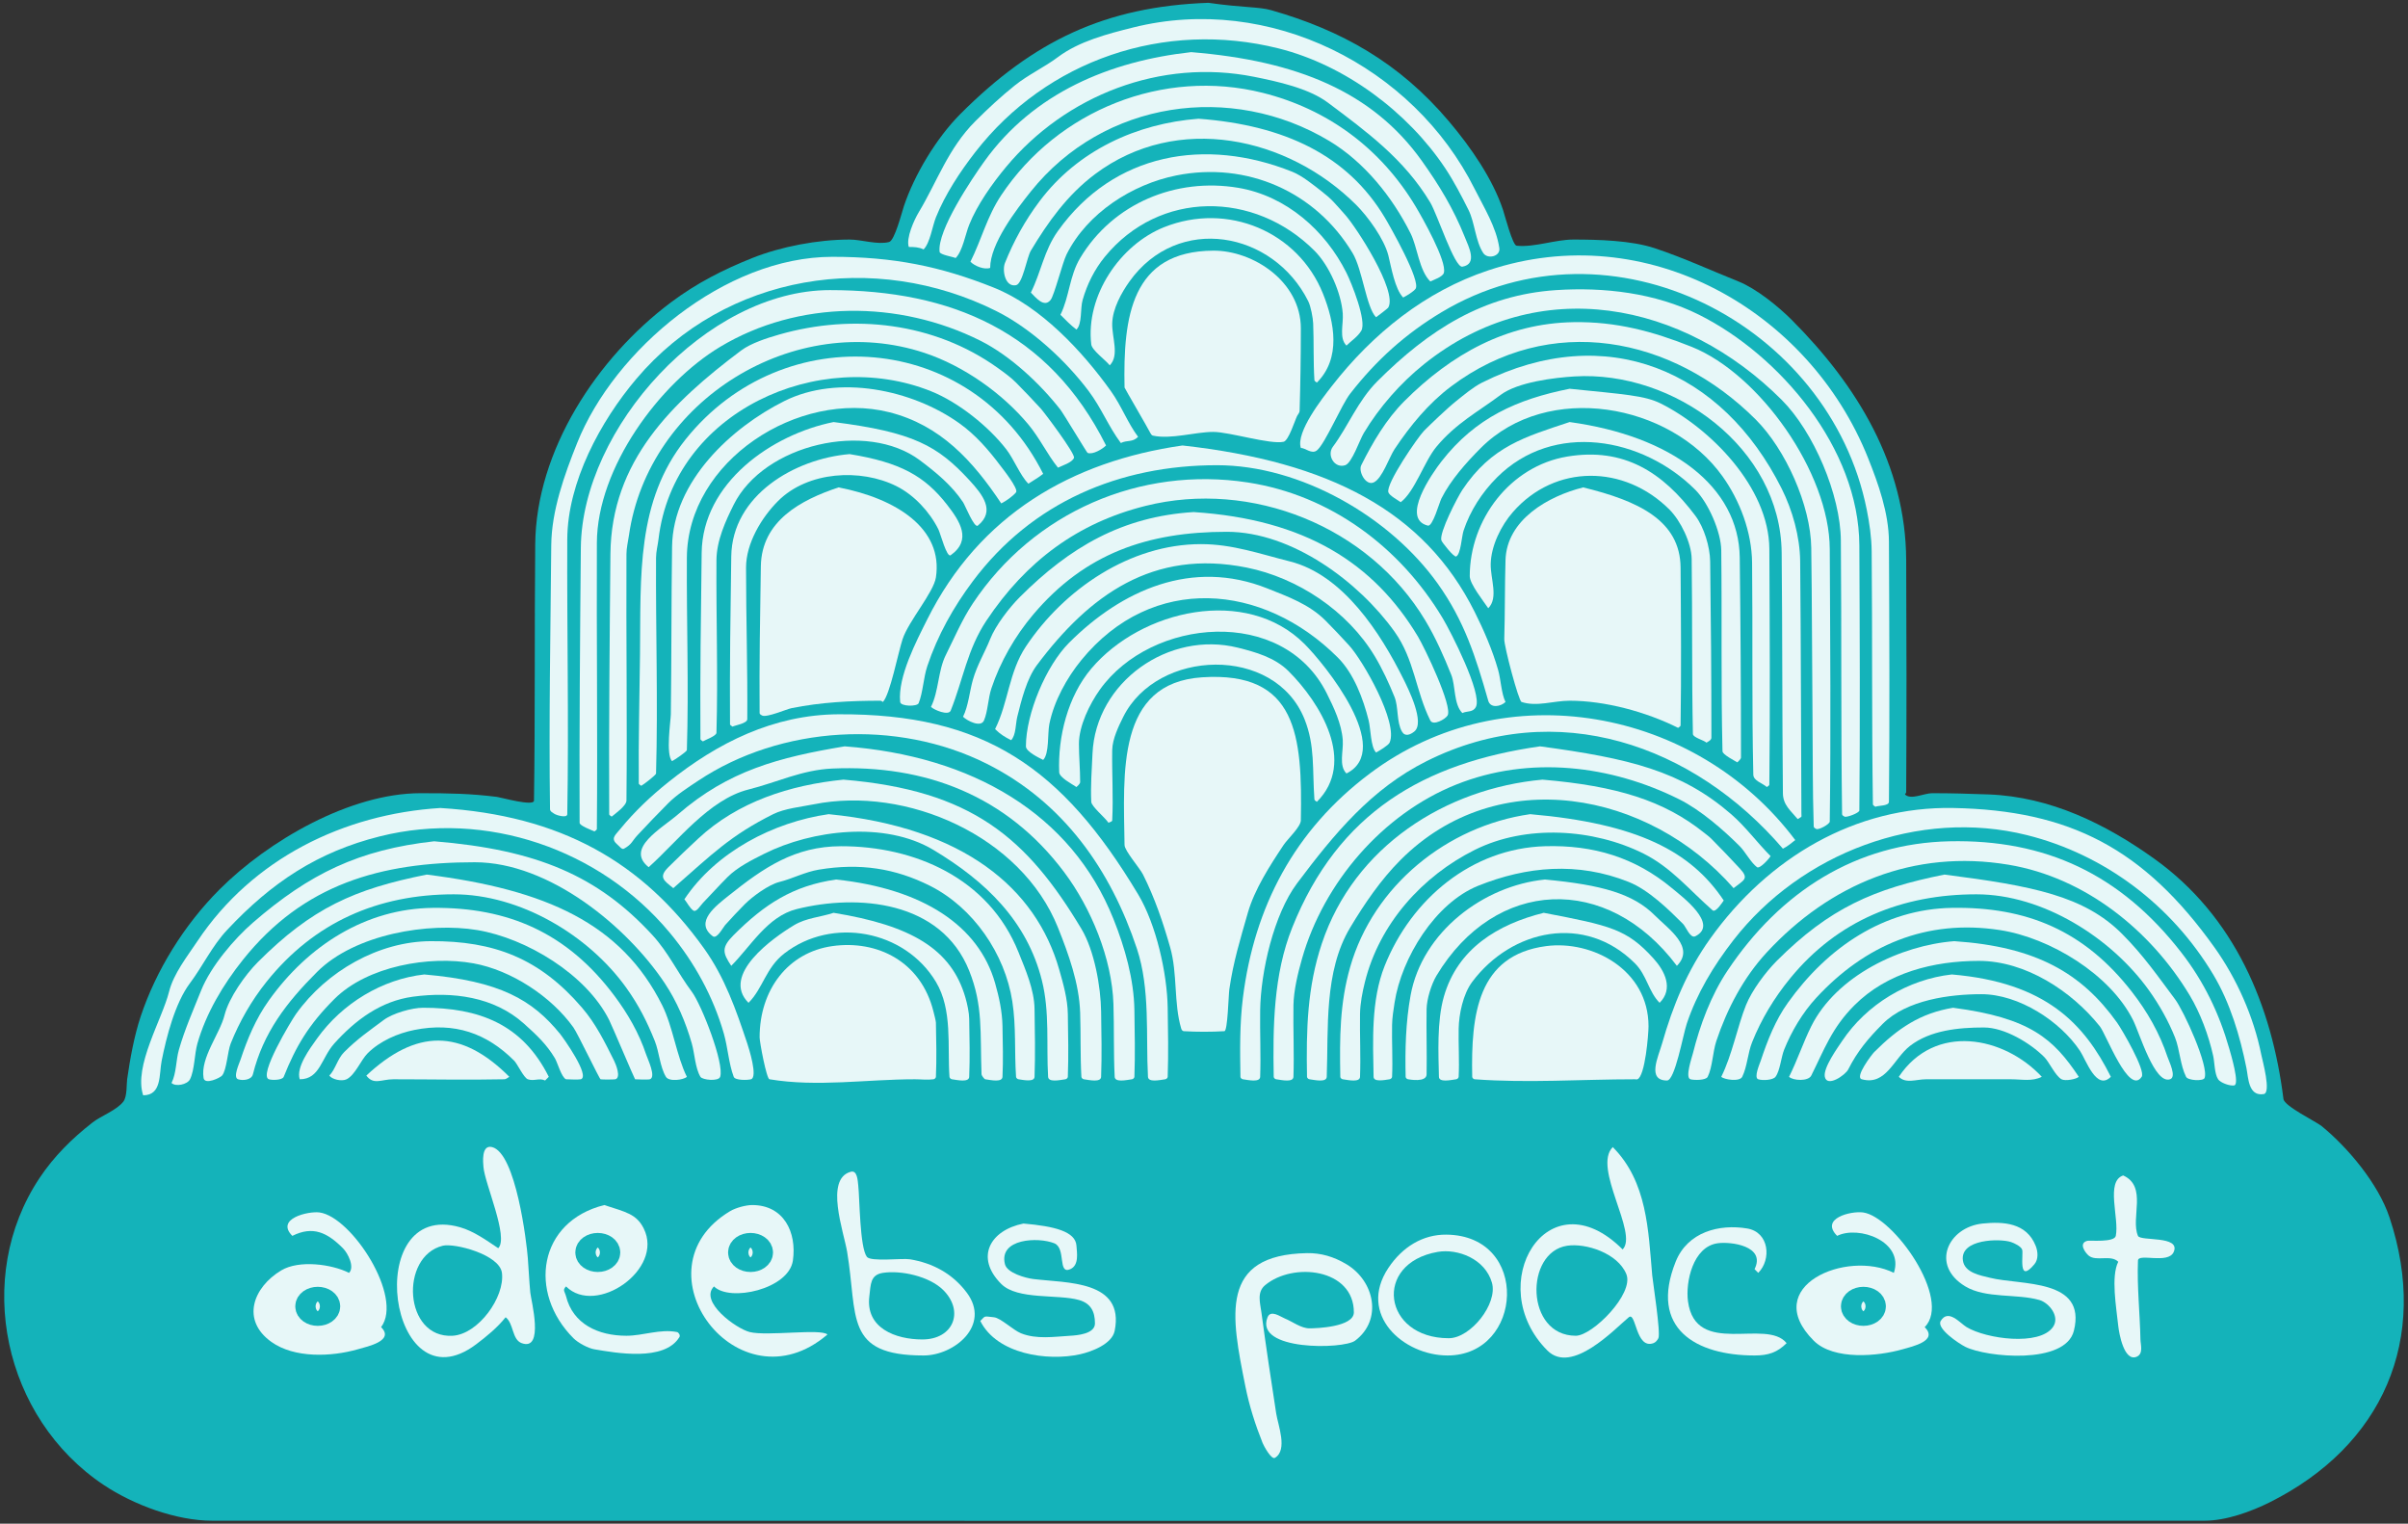 <?xml version="1.0" encoding="UTF-8" standalone="no"?>
<!DOCTYPE svg PUBLIC "-//W3C//DTD SVG 1.1//EN" "http://www.w3.org/Graphics/SVG/1.1/DTD/svg11.dtd">
<!-- Created with Vectornator (http://vectornator.io/) -->
<svg height="100%" stroke-miterlimit="10" style="fill-rule:nonzero;clip-rule:evenodd;stroke-linecap:round;stroke-linejoin:round;" version="1.1" viewBox="0 0 976.569 617.85" width="100%" xml:space="preserve" xmlns="http://www.w3.org/2000/svg" xmlns:vectornator="http://vectornator.io" xmlns:xlink="http://www.w3.org/1999/xlink">
<rect x="0" y="0" width="976.569" height="617.85" fill="#333333" stroke="none"/>
<defs/>
<g id="Layer-1" vectornator:layerName="Layer 1">
<g opacity="1" vectornator:layerName="Group 2">
<g opacity="1" vectornator:layerName="Group 1">
<path d="M490.061 1.138C448.168 2.634 419.1 16.599 389.561 46.138C379.748 55.951 370.782 70.977 366.561 83.638C365.759 86.043 362.839 97.568 360.561 98.138C355.729 99.346 349.471 97.138 344.561 97.138C331.755 97.138 316.703 99.981 305.061 104.638C293.256 109.36 282.562 114.762 272.061 122.638C242.104 145.106 217.419 182.657 217.061 220.638C216.734 255.303 217.056 289.974 216.561 324.638C216.526 327.128 203.16 323.338 201.561 323.138C190.834 321.797 182.466 321.638 170.561 321.638C142.001 321.638 108.783 340.916 89.061 360.638C74.591 375.108 63.243 393.593 57.061 412.138C54.431 420.029 52.748 429.33 51.561 437.638C51.288 439.547 51.61 444.573 50.061 446.638C47.409 450.174 41.059 452.417 37.561 455.138C29.229 461.618 21.905 468.872 16.061 477.638C-10.927 518.121 1.483 575.086 42.061 602.138C54.092 610.159 71.358 616.638 86.061 616.638C355.394 616.638 624.728 616.804 894.061 616.638C902.847 616.632 912.951 612.943 920.561 609.138C966.084 586.377 985.559 543.13 969.061 493.638C964.508 479.979 952.207 465.349 941.561 456.638C939.298 454.786 926.429 448.582 926.061 445.638C921.332 407.806 906.374 371.576 873.561 348.138C853.956 334.134 831.627 323.102 806.561 322.138C798.898 321.843 791.23 321.638 783.561 321.638C780.305 321.638 774.926 324.503 772.561 322.138C772.728 321.805 773.059 321.511 773.061 321.138C773.226 289.805 773.215 258.471 773.061 227.138C772.871 188.483 753.137 156.214 726.561 129.638C721.196 124.272 712.255 117.015 705.061 114.138C693.812 109.638 683 104.617 671.061 100.638C661.556 97.469 647.924 97.138 638.061 97.138C630.68 97.138 622.358 100.368 615.061 99.638C613.431 99.475 610.242 87.182 609.561 85.138C605.347 72.496 596.508 59.711 587.561 49.138C567.484 25.411 543.994 12.262 515.561 4.138C510.479 2.686 504.3 3.186 490.061 1.138Z" fill="#14b3ba" fill-rule="nonzero" opacity="1" stroke="none"/>
<path d="M487.561 274.638C452.688 276.897 455.654 313.355 456.061 342.638C456.094 345.023 462.234 351.984 463.561 354.638C468.339 364.193 471.614 373.823 474.561 384.138C477.613 394.821 475.954 406.78 479.061 417.138C479.197 417.589 479.59 418.111 480.061 418.138C485.552 418.452 491.07 418.452 496.561 418.138C497.902 418.061 498.213 403.578 498.561 401.138C500.147 390.037 503.046 380.691 506.061 370.138C508.763 360.68 515.014 350.959 520.561 342.638C522.21 340.165 527.511 335.324 527.561 332.638C528.199 298.196 526.053 272.145 487.561 274.638Z" fill="#e7f7f8" fill-rule="nonzero" opacity="1" stroke="none"/>
<path d="M642.061 197.638C627.97 201.161 611.038 210.682 610.561 227.138C610.252 237.801 610.375 248.475 610.061 259.138C609.974 262.086 615.872 284.241 617.061 284.638C623.23 286.694 630.059 284.138 636.561 284.138C650.986 284.138 667.623 288.669 680.561 295.138C680.894 294.805 681.554 294.609 681.561 294.138C681.889 272.807 681.723 251.471 681.561 230.138C681.416 211.03 664.382 203.078 642.061 197.638Z" fill="#e7f7f8" fill-rule="nonzero" opacity="1" stroke="none"/>
<path d="M340.061 197.638C324.818 202.719 308.85 211.173 308.561 229.638C308.251 249.469 307.897 269.305 308.061 289.138C308.065 289.609 308.64 289.927 309.061 290.138C310.942 291.078 318.977 287.555 321.061 287.138C332.957 284.759 344.855 284.138 357.061 284.138C357.434 284.138 357.728 284.471 358.061 284.638C360.932 281.767 364.241 264.599 366.061 259.138C368.507 251.802 378.62 240.255 379.561 234.138C382.599 214.394 363.585 202.144 340.061 197.638Z" fill="#e7f7f8" fill-rule="nonzero" opacity="1" stroke="none"/>
<path d="M492.061 101.638C458.774 101.819 455.464 128.492 456.061 157.138C456.066 157.363 465.478 173.472 466.561 175.638C466.772 176.06 467.101 176.536 467.561 176.638C474.848 178.257 484.678 175.138 492.061 175.138C498.568 175.138 515.186 180.332 520.561 179.138C522.611 178.682 525.121 170.519 526.061 168.638C526.394 167.971 527.04 167.383 527.061 166.638C527.385 155.475 527.561 144.306 527.561 133.138C527.561 114.175 508.22 101.55 492.061 101.638Z" fill="#e7f7f8" fill-rule="nonzero" opacity="1" stroke="none"/>
<path d="M627.061 383.638C599.211 387.296 596.536 411.433 597.061 436.638C597.071 437.109 597.591 437.603 598.061 437.638C619.669 439.238 641.394 437.638 663.061 437.638C663.394 437.638 663.752 437.762 664.061 437.638C667.199 436.383 668.561 419.321 668.561 416.138C668.561 393.235 645.786 381.178 627.061 383.638Z" fill="#e7f7f8" fill-rule="nonzero" opacity="1" stroke="none"/>
<path d="M337.561 383.638C319.501 386.185 308.061 401.427 308.061 420.638C308.061 422.534 310.85 437.436 312.061 437.638C331.46 440.871 351.394 437.638 371.061 437.638C373.561 437.638 376.083 437.968 378.561 437.638C379.028 437.576 379.541 437.109 379.561 436.638C379.88 429.311 379.711 421.97 379.561 414.638C379.547 413.947 378.765 410.955 378.561 410.138C373.486 389.839 355.774 381.069 337.561 383.638Z" fill="#e7f7f8" fill-rule="nonzero" opacity="1" stroke="none"/>
<path d="M454.561 179.638C457.171 178.333 459.215 179.484 461.561 177.138C457.349 171.521 454.801 164.574 450.561 158.638C439 142.453 422.092 124.25 403.061 116.638C381.289 107.929 362.236 104.138 337.561 104.138C294.085 104.138 249.233 141.708 234.061 179.638C228.888 192.57 223.688 207.019 223.561 221.138C223.24 256.803 222.57 292.474 223.061 328.138C223.074 329.081 224.277 329.615 225.061 330.138C225.607 330.502 230.03 331.891 230.061 330.138C230.722 292.977 229.9 255.804 230.061 218.638C230.162 195.493 243.552 170.785 258.061 153.638C294.255 110.864 354.736 101.475 404.061 126.138C418.203 133.209 432.293 146.281 441.561 158.638C446.659 165.435 449.575 172.99 454.561 179.638Z" fill="#e7f7f8" fill-rule="nonzero" opacity="1" stroke="none"/>
<path d="M527.561 181.638C529.404 181.638 531.984 184.299 534.061 182.638C537.411 179.958 543.955 164.274 547.561 159.638C558.122 146.059 569.999 135.375 584.561 126.638C653.531 85.256 742.058 131.622 757.061 206.638C758.184 212.253 759.009 217.888 759.061 223.638C759.37 257.804 759.066 291.974 759.561 326.138C759.568 326.609 760.228 326.805 760.561 327.138C761.635 326.601 766.045 326.882 766.061 325.138C766.391 289.973 766.222 254.804 766.061 219.638C766.008 208.02 761.713 196.018 757.561 185.638C733.677 125.927 667.838 88.212 603.561 109.638C578.152 118.108 556.835 135.071 540.061 156.638C536.359 161.398 525.44 175.273 527.561 181.638Z" fill="#e7f7f8" fill-rule="nonzero" opacity="1" stroke="none"/>
<path d="M631.061 117.638C601.713 119.579 579.522 133.677 558.561 154.638C550.65 162.549 546.693 172.962 540.561 181.138C537.965 184.599 541.233 190.081 545.561 188.638C548.294 187.727 551.427 178.362 553.061 175.638C559.4 165.074 567.998 155.288 577.561 147.638C624.148 110.368 682.816 122.393 722.561 162.138C735.588 175.165 746.402 200.706 746.561 219.138C746.881 256.137 746.566 293.141 747.061 330.138C747.067 330.609 747.639 330.927 748.061 331.138C748.923 331.569 754.052 329.64 754.061 328.638C754.391 292.806 754.22 256.971 754.061 221.138C753.887 181.693 721.689 143.952 689.061 127.638C671.313 118.764 650.457 116.355 631.061 117.638Z" fill="#e7f7f8" fill-rule="nonzero" opacity="1" stroke="none"/>
<path d="M241.061 337.138C241.394 336.805 242.057 336.609 242.061 336.138C242.392 297.473 241.897 258.804 242.061 220.138C242.191 189.583 267.545 155.348 292.061 140.638C323.794 121.598 364.493 121.604 397.561 138.138C409.781 144.248 421.947 155.706 430.061 166.138C431.296 167.726 440.778 183.525 441.061 183.638C443.184 184.487 447.132 182.067 448.561 180.638C425.424 134.363 385.667 117.638 336.561 117.638C286.562 117.638 235.983 173.625 235.561 222.138C235.238 259.304 234.896 296.471 235.061 333.638C235.067 334.871 240.098 336.656 241.061 337.138Z" fill="#e7f7f8" fill-rule="nonzero" opacity="1" stroke="none"/>
<path d="M638.061 130.638C611.03 131.112 588.639 143.56 569.561 162.638C562.169 170.03 556.698 179.363 552.061 188.638C550.807 191.147 553.842 197.018 557.061 195.638C560.542 194.146 563.42 185.349 565.561 182.138C571.941 172.568 579.288 163.593 588.561 156.638C628.593 126.614 678.196 136.273 712.061 170.138C724.174 182.251 734.324 204.948 734.561 222.138C734.874 244.803 734.861 267.471 735.061 290.138C735.194 305.138 735.072 320.145 735.561 335.138C735.576 335.609 736.139 335.927 736.561 336.138C737.601 336.658 742.047 334.175 742.061 333.138C742.554 296.308 742.221 259.471 742.061 222.638C741.927 191.617 713.504 151.615 686.061 140.638C670.32 134.342 655.361 130.334 638.061 130.638Z" fill="#e7f7f8" fill-rule="nonzero" opacity="1" stroke="none"/>
<path d="M248.061 331.138C249.313 330.095 254.04 326.776 254.061 324.638C254.39 291.306 253.898 257.971 254.061 224.638C254.074 222.116 254.704 219.635 255.061 217.138C262.881 162.396 322.2 125.517 375.061 143.138C390.825 148.393 406.499 159.463 417.061 172.138C421.641 177.634 424.635 184.106 429.061 189.638C430.696 188.82 434.933 187.523 435.561 185.638C436.128 183.938 423.326 167 422.061 165.638C418.772 162.096 415.479 158.556 412.061 155.138C409.869 152.945 407.091 150.945 404.561 149.138C378.911 130.816 346.096 127.057 316.061 135.638C311.143 137.043 304.557 139.141 300.561 142.138C272.483 163.196 247.908 186.987 247.561 224.638C247.237 259.803 246.896 294.971 247.061 330.138C247.063 330.609 247.728 330.805 248.061 331.138Z" fill="#e7f7f8" fill-rule="nonzero" opacity="1" stroke="none"/>
<path d="M792.061 327.638C752.495 326.903 717.068 347.728 693.561 380.638C684.215 393.722 678.455 407.758 674.061 423.138C672.508 428.572 667.814 438.138 676.061 438.138C679.288 438.138 682.526 419.743 684.061 415.138C688.137 402.909 694.844 391.702 703.061 381.138C730.347 346.056 778.081 327.643 822.061 338.638C853.553 346.511 880.699 367.034 897.561 395.138C904.393 406.525 908.461 420.137 911.061 433.138C911.827 436.969 911.811 444.679 918.061 443.638C921.187 443.117 917.542 430.043 917.061 427.638C913.995 412.308 907.133 396.839 898.061 384.138C869.467 344.106 839.415 328.517 792.061 327.638Z" fill="#e7f7f8" fill-rule="nonzero" opacity="1" stroke="none"/>
<path d="M178.561 327.638C139.382 330.087 102.386 348.151 80.061 381.638C75.889 387.895 70.398 394.79 68.561 402.138C65.751 413.38 54.133 432.353 58.061 444.138C65.687 444.138 64.478 435.556 65.561 430.138C67.495 420.47 70.974 406.754 77.061 398.638C82.275 391.686 85.986 383.633 92.061 377.138C110.134 357.819 128.882 345.433 154.061 339.138C197.193 328.355 243.396 344.34 271.561 378.138C281.635 390.227 289.299 404.22 293.561 419.138C295.168 424.762 295.525 431.207 297.561 436.638C298.129 438.152 303.231 438.018 304.561 437.638C307.426 436.819 303.726 425.133 303.061 423.138C298.529 409.542 293.99 396.439 285.561 384.638C260.572 349.653 227.602 330.64 178.561 327.638Z" fill="#e7f7f8" fill-rule="nonzero" opacity="1" stroke="none"/>
<path d="M202.061 506.138C197.17 502.877 192.172 499.241 186.561 497.638C146.325 486.142 157.481 571.823 193.061 545.138C197.334 541.933 201.725 538.309 205.061 534.138C208.368 536.618 207.587 543.193 211.561 544.638C220.877 548.026 215.352 527.188 215.061 524.138C214.618 519.48 214.42 514.803 214.061 510.138C213.578 503.857 209.262 467.563 199.561 465.138C195.045 464.009 195.962 471.749 196.061 473.138C196.542 479.865 206.438 501.761 202.061 506.138Z" fill="#e7f7f8" fill-rule="nonzero" opacity="1" stroke="none"/>
<path d="M654.061 465.138C645.697 473.502 664.55 500.149 658.061 506.638C627.637 476.214 600.963 521.039 627.561 547.638C637.434 557.511 654.811 538.929 660.561 534.138C663.542 531.654 663.306 547.276 670.561 544.638C671.447 544.316 672.139 543.481 672.561 542.638C673.58 540.6 670.265 519.482 670.061 517.138C668.471 498.854 668.028 479.164 654.061 465.138Z" fill="#e7f7f8" fill-rule="nonzero" opacity="1" stroke="none"/>
<path d="M479.561 180.638C434.584 187.063 397.242 208.776 376.061 251.138C371.696 259.868 364.04 274.427 365.061 284.638C365.249 286.514 371.987 286.572 372.561 285.138C374.343 280.683 374.481 274.877 376.061 270.138C380.219 257.666 386.689 246.134 394.561 235.638C418.585 203.606 453.993 188.638 493.561 188.638C527.487 188.638 563.71 209.547 583.061 236.638C593.886 251.793 598.485 266.372 603.561 284.138C604.475 287.337 608.684 286.515 610.561 284.638C608.856 281.227 608.692 275.595 607.561 271.638C605.216 263.431 601.653 255.321 598.061 248.138C577.587 207.19 539.057 187.28 479.561 180.638Z" fill="#e7f7f8" fill-rule="nonzero" opacity="1" stroke="none"/>
<path d="M723.061 344.138C724.944 343.196 726.405 341.963 728.061 340.638C688.001 287.225 610.274 272.603 555.561 313.638C524.999 336.56 508.686 367.64 504.061 404.638C502.737 415.227 502.886 425.967 503.061 436.638C503.069 437.109 503.594 437.571 504.061 437.638C506.394 437.971 510.977 438.993 511.061 436.638C511.382 427.644 510.923 418.637 511.061 409.638C511.301 394.046 516.538 370.836 526.061 358.138C541.122 338.057 556.195 319.821 578.561 308.638C631.376 282.23 687.095 302.178 723.061 344.138Z" fill="#e7f7f8" fill-rule="nonzero" opacity="1" stroke="none"/>
<path d="M340.061 289.638C313.834 289.774 291.109 301.1 271.061 317.138C263.93 322.843 257.347 329.066 251.561 336.138C249.367 338.819 247.452 340.047 250.561 342.638C251.308 343.26 252.212 344.61 253.061 344.138C256.342 342.315 256.316 341.038 258.561 338.638C262.668 334.248 266.81 329.889 271.061 325.638C274.483 322.216 279.029 319.326 283.061 316.638C316.705 294.208 363.741 291.478 400.061 309.638C431.591 325.403 450.538 353.067 461.061 384.638C466.53 401.045 464.669 419.988 465.561 436.638C465.687 438.992 470.228 437.971 472.561 437.638C473.028 437.571 473.545 437.109 473.561 436.638C473.883 427.31 473.709 417.97 473.561 408.638C473.341 394.746 468.929 374.917 461.561 362.638C430.697 311.197 399.102 289.331 340.061 289.638Z" fill="#e7f7f8" fill-rule="nonzero" opacity="1" stroke="none"/>
<path d="M568.061 203.638C573.794 199.338 577.595 187.098 582.561 181.138C590.538 171.565 599.521 166.918 608.561 160.138C615.54 154.904 630.388 153.133 638.561 152.638C678.853 150.196 722.146 181.608 722.561 224.138C722.878 256.637 722.738 289.139 723.061 321.638C723.108 326.391 726.153 328.648 729.061 332.138C730.965 330.869 730.571 331.732 730.561 329.638C730.397 295.638 730.376 261.637 730.061 227.638C729.968 217.593 726.944 206.904 722.561 198.138C698.481 149.978 651.291 130.023 601.061 155.138C597.537 156.9 593.643 160.172 590.561 162.638C586.68 165.743 579.858 172.341 577.561 174.638C575.195 177.004 561.914 196.196 563.061 199.638C563.52 201.015 567.021 202.858 568.061 203.638Z" fill="#e7f7f8" fill-rule="nonzero" opacity="1" stroke="none"/>
<path d="M176.061 341.138C145.598 344.523 125.508 354.251 102.561 374.138C94.997 380.694 85.471 391.863 81.561 401.638C78.441 409.439 74.906 417.431 72.561 425.638C71.308 430.024 71.6 435.059 69.561 439.138C71.169 440.746 75.965 439.829 77.061 437.638C78.93 433.901 78.848 427.384 80.061 423.138C83.551 410.924 90.477 399.244 98.561 389.138C123.091 358.476 154.378 349.638 192.561 349.638C222.832 349.638 254.319 375.774 269.561 398.638C274.49 406.032 278.084 414.469 280.561 423.138C281.717 427.183 281.928 433.083 284.061 436.638C284.837 437.932 291.401 438.617 292.061 436.638C293.846 431.284 284.471 407.351 280.561 402.138C274.909 394.602 271.123 386.27 264.561 379.138C242.559 355.223 217.828 344.526 176.061 341.138Z" fill="#e7f7f8" fill-rule="nonzero" opacity="1" stroke="none"/>
<path d="M790.561 341.138C753.086 341.965 722.17 361.224 700.561 393.638C693.875 403.667 689.43 415.662 686.561 427.138C686.16 428.744 683.292 436.989 685.561 437.638C687.018 438.054 691.823 438.113 692.561 436.638C694.488 432.784 694.611 426.488 696.061 422.138C700.392 409.144 707.06 396.399 716.561 386.138C742.097 358.56 776.08 344.224 814.561 350.638C845.675 355.824 872.275 377.328 888.061 403.638C892.286 410.68 895.687 419.706 897.561 428.138C898.15 430.786 898.085 435.423 899.561 437.638C900.524 439.083 904.332 440.426 906.061 440.138C908.434 439.742 904.654 427.214 904.061 425.138C899.982 410.862 893.789 398.002 884.561 386.138C859.963 354.512 829.526 340.278 790.561 341.138Z" fill="#e7f7f8" fill-rule="nonzero" opacity="1" stroke="none"/>
<path d="M368.561 100.138C370.633 100.138 372.69 100.202 374.561 101.138C377.204 98.495 378.086 91.825 379.561 88.138C383.247 78.923 389.326 69.655 395.561 61.638C424.53 24.392 472.116 8.027 518.561 19.638C545.458 26.362 570.904 45.403 586.061 68.138C589.675 73.558 592.882 79.779 595.561 85.138C598.123 90.261 598.367 97.847 601.561 102.638C603.28 105.216 608.542 104.006 608.061 100.638C606.835 92.055 601.715 83.945 598.061 76.638C573.133 26.783 514.756-2.661 459.561 11.138C449.217 13.724 437.62 16.719 429.061 23.138C423.521 27.293 417.06 30.239 411.561 34.638C405.959 39.12 400.622 44.077 395.561 49.138C384.51 60.189 380.15 73.49 372.561 86.138C370.75 89.157 367.37 96.565 368.561 100.138Z" fill="#e7f7f8" fill-rule="nonzero" opacity="1" stroke="none"/>
<path d="M377.561 286.638C378.789 287.866 384.673 290.359 385.561 288.138C390.603 275.534 392.278 263.313 400.061 251.638C416.13 227.534 437.112 212 464.561 205.138C507.493 194.405 555.135 213.428 578.061 251.638C582.258 258.632 585.604 266.244 588.561 273.638C590.351 278.113 589.479 285.556 593.061 289.138C594.935 288.201 597.394 288.972 598.561 286.638C601.242 281.277 588.311 256.054 585.061 250.638C567.802 221.873 539.659 200.807 506.061 195.638C462.39 188.919 419.194 207.689 394.561 244.638C390.138 251.273 386.991 258.778 383.561 265.638C380.391 271.979 380.737 280.286 377.561 286.638Z" fill="#e7f7f8" fill-rule="nonzero" opacity="1" stroke="none"/>
<path d="M624.561 302.638C577.584 309.349 542.779 329.342 524.061 376.138C516.43 395.216 516.205 416.366 516.561 436.638C516.569 437.109 517.094 437.571 517.561 437.638C519.894 437.971 524.483 438.994 524.561 436.638C524.883 426.977 524.405 417.303 524.561 407.638C524.658 401.62 526.39 394.486 528.061 388.638C536.826 357.962 560.656 330.1 590.561 318.138C620.421 306.194 653.482 310.348 681.061 324.138C689.691 328.453 698.886 336.462 705.561 343.138C707.768 345.345 710.061 349.763 712.561 351.638C713.667 352.467 717.568 348.123 718.061 347.138C712.524 341.601 708.014 335.297 702.061 330.138C681.836 312.61 660.816 307.514 624.561 302.638Z" fill="#e7f7f8" fill-rule="nonzero" opacity="1" stroke="none"/>
<path d="M342.561 302.638C315.987 307.067 295.474 312.447 275.061 330.138C268.207 336.078 253.478 343.971 263.061 351.638C274.594 341.386 287.481 324.158 303.561 320.138C315 317.278 325.256 312.173 337.561 311.638C375.315 309.996 408.302 322.626 431.561 353.638C442.519 368.248 450.966 388.699 451.561 407.138C451.878 416.968 451.578 426.815 452.061 436.638C452.177 438.992 456.728 437.971 459.061 437.638C459.528 437.571 460.044 437.109 460.061 436.638C460.382 427.644 460.197 418.637 460.061 409.638C459.871 397.076 456.199 384.231 451.561 372.638C434.504 329.995 394.237 306.498 342.561 302.638Z" fill="#e7f7f8" fill-rule="nonzero" opacity="1" stroke="none"/>
<path d="M260.061 318.638C260.813 318.262 266.042 314.32 266.061 313.638C266.876 284.483 265.898 255.304 266.061 226.138C266.075 223.616 266.766 221.143 267.061 218.638C273.159 166.808 332.225 140.503 377.561 158.638C388.769 163.121 400.913 172.947 408.061 182.138C411.252 186.24 413.667 192.743 417.061 196.138C419.16 194.738 421.05 193.747 423.061 192.138C394.195 134.405 317.659 128.641 278.061 178.138C257.988 203.23 259.906 233.612 259.561 265.138C259.37 282.638 258.898 300.138 259.061 317.638C259.066 318.109 259.728 318.305 260.061 318.638Z" fill="#e7f7f8" fill-rule="nonzero" opacity="1" stroke="none"/>
<path d="M483.061 21.138C450.212 24.788 419.114 37.564 399.061 65.638C394.34 72.247 379.979 93.477 381.061 102.138C381.209 103.32 386.544 104.129 387.561 104.638C390.393 101.806 391.498 95.046 393.061 91.138C396.289 83.069 402.366 74.472 408.061 67.638C432.282 38.573 470.791 23.584 508.561 31.138C518.022 33.03 530.744 35.775 538.561 41.638C554.315 53.453 569.479 64.501 580.061 82.138C582.905 86.879 589.916 108.662 593.061 108.138C599.335 107.092 595.615 100.023 594.061 96.138C589.486 84.701 583.719 75.158 576.561 65.138C556.604 37.197 525.966 24.629 483.061 21.138Z" fill="#e7f7f8" fill-rule="nonzero" opacity="1" stroke="none"/>
<path d="M484.061 207.638C455.118 209.447 433.848 221.851 413.561 242.138C409.37 246.329 403.812 253.511 401.561 259.138C399.4 264.541 396.275 269.638 394.561 275.638C393.211 280.364 392.728 286.305 390.561 290.638C392.167 292.243 397.759 295.176 399.061 292.138C400.63 288.477 400.726 283.143 402.061 279.138C405.651 268.369 411.633 257.916 419.061 249.138C440.024 224.364 465.5 215.638 497.561 215.638C524.021 215.638 551.188 236.015 565.561 256.138C573.665 267.483 574.1 280.215 580.061 292.138C581.209 294.434 586.174 291.617 587.061 290.138C589.238 286.509 577.702 262.539 575.061 258.138C557.167 228.314 529.299 210.583 484.061 207.638Z" fill="#e7f7f8" fill-rule="nonzero" opacity="1" stroke="none"/>
<path d="M788.561 354.638C759.882 360.374 741.935 368.264 720.561 389.638C716.093 394.106 710.462 401.636 708.061 407.638C704.673 416.107 702.445 427.869 698.061 436.638C699.179 437.756 705.491 438.779 706.561 436.638C708.555 432.649 708.825 426.977 710.561 422.638C714.324 413.23 719.515 404.639 726.061 396.638C745.26 373.173 771.422 362.638 801.561 362.638C828.466 362.638 856.282 380.247 871.561 401.638C875.823 407.604 879.448 414.106 882.061 420.638C883.998 425.481 884.193 431.901 886.561 436.638C887.331 438.177 893.525 438.479 894.061 437.138C895.943 432.433 885.671 409.951 882.061 405.138C875.178 395.96 869.29 387.366 860.561 378.638C845.242 363.319 824.454 359.216 788.561 354.638Z" fill="#e7f7f8" fill-rule="nonzero" opacity="1" stroke="none"/>
<path d="M173.061 354.638C143.606 360.529 126.517 368.182 104.561 390.138C99.479 395.22 92.816 404.621 91.061 411.638C89.157 419.255 81.192 428.926 82.561 437.138C83.046 440.044 89.319 437.028 90.061 436.138C91.951 433.87 92.29 426.315 93.561 423.138C97.066 414.376 101.887 405.855 108.061 398.138C127.386 373.981 153.262 362.638 184.061 362.638C210.93 362.638 238.725 379.167 254.061 400.638C259.034 407.6 262.423 414.292 265.561 422.138C267.342 426.59 267.647 432.615 270.061 436.638C271.338 438.766 277.31 437.889 278.561 436.638C274.418 428.351 272.876 416.267 268.561 407.638C252.037 374.589 221.693 360.743 173.061 354.638Z" fill="#e7f7f8" fill-rule="nonzero" opacity="1" stroke="none"/>
<path d="M625.561 316.138C586.291 319.708 549.208 343.199 536.061 382.638C530.145 400.385 529.718 417.446 530.061 436.638C530.07 437.109 530.594 437.571 531.061 437.638C533.394 437.971 537.972 438.993 538.061 436.638C538.793 417.232 536.861 393.972 547.561 376.138C553.414 366.383 559.994 356.705 568.061 348.638C607.579 309.12 668.746 320.921 703.061 360.138C707.236 356.798 709.536 356.419 705.561 352.138C701.791 348.078 697.979 344.055 694.061 340.138C693.141 339.217 692.078 338.451 691.061 337.638C674.831 324.653 655.734 318.705 625.561 316.138Z" fill="#e7f7f8" fill-rule="nonzero" opacity="1" stroke="none"/>
<path d="M342.061 316.138C320.413 318.303 299.212 325.064 283.061 340.138C279.011 343.918 274.979 347.72 271.061 351.638C266.982 355.717 269.17 357.025 273.061 360.138C288.996 346.195 296.246 338.796 313.561 330.138C318.186 327.825 325.01 327.148 330.061 326.138C367.559 318.638 414.162 338.89 429.061 376.138C433.378 386.931 437.666 398.781 438.061 410.638C438.35 419.301 438.08 427.983 438.561 436.638C438.587 437.109 439.094 437.571 439.561 437.638C441.894 437.971 446.475 438.993 446.561 436.638C446.882 427.81 446.695 418.97 446.561 410.138C446.411 400.213 443.87 385.487 438.561 376.638C416.368 339.649 394.087 320.504 342.061 316.138Z" fill="#e7f7f8" fill-rule="nonzero" opacity="1" stroke="none"/>
<path d="M636.561 157.638C615.346 161.881 598.433 169.302 584.561 187.138C580.928 191.809 567.87 210.34 579.061 213.138C581.043 213.633 583.686 203.887 584.561 202.138C588.287 194.686 594.761 187.439 600.561 181.638C627.612 154.587 677.411 163.527 698.561 193.138C705.64 203.048 710.427 215.74 710.561 228.138C710.871 256.803 710.406 285.478 711.061 314.138C711.118 316.615 714.696 317.506 716.561 319.138C716.894 318.805 717.556 318.609 717.561 318.138C717.891 286.306 717.724 254.471 717.561 222.638C717.432 197.439 693.352 173.533 673.561 163.638C666.976 160.345 658.638 159.907 636.561 157.638Z" fill="#e7f7f8" fill-rule="nonzero" opacity="1" stroke="none"/>
<path d="M393.561 106.138C395.295 107.872 399.096 109.46 401.561 108.638C401.561 98.786 412.194 84.971 418.061 77.638C447.641 40.663 499.427 33.358 539.061 57.138C553.306 65.685 564.676 79.867 572.061 94.638C574.863 100.241 575.487 109.564 580.061 114.138C581.459 113.439 585.086 112.299 585.561 110.638C586.897 105.964 576.709 88.05 574.061 83.638C559.861 59.971 538.214 44.176 512.061 37.638C471.788 27.57 429.071 44.623 406.061 79.138C400.277 87.814 398.073 97.115 393.561 106.138Z" fill="#e7f7f8" fill-rule="nonzero" opacity="1" stroke="none"/>
<path d="M586.561 500.638C577.02 500.55 568.746 505.611 563.061 514.138C550.433 533.08 569.164 549.638 587.061 549.638C617.813 549.638 620.743 500.954 586.561 500.638Z" fill="#e7f7f8" fill-rule="nonzero" opacity="1" stroke="none"/>
<path d="M272.561 308.638C273.561 308.138 278.54 304.799 278.561 304.138C279.373 278.151 278.404 252.137 278.561 226.138C278.8 186.792 323.899 157.972 360.561 167.138C381.352 172.335 394.516 186.821 406.061 204.138C407.886 203.225 410.823 201.186 412.061 199.638C413.186 198.232 406.458 189.834 405.561 188.638C400.791 182.278 395.558 176.279 389.061 171.638C369.943 157.982 339.95 151.693 318.061 162.638C296.726 173.305 272.935 195.118 272.561 221.638C272.242 244.303 272.352 266.972 272.061 289.638C272.028 292.196 269.911 305.988 272.561 308.638Z" fill="#e7f7f8" fill-rule="nonzero" opacity="1" stroke="none"/>
<path d="M745.061 501.138C753.771 496.783 772.31 503.39 768.061 516.138C748.905 506.56 713.549 521.626 735.561 543.638C743.679 551.756 761.832 549.918 771.561 547.138C775.876 545.905 786.1 543.676 780.561 538.138C791.773 526.926 767.867 493.279 755.561 491.638C750.628 490.98 737.966 494.043 745.061 501.138Z" fill="#e7f7f8" fill-rule="nonzero" opacity="1" stroke="none"/>
<path d="M118.561 501.138C126.925 496.956 132.719 499.795 139.061 506.138C141.171 508.247 143.891 513.808 141.561 516.138C134.446 512.58 121.251 510.824 114.061 515.138C102.634 521.994 97.675 535.291 110.061 544.138C119.386 550.799 134.315 550.208 145.061 547.138C149.202 545.955 160.101 543.678 154.561 538.138C163.706 525.945 142.59 493.375 129.561 491.638C125.105 491.044 111.556 494.133 118.561 501.138Z" fill="#e7f7f8" fill-rule="nonzero" opacity="1" stroke="none"/>
<path d="M345.061 475.138C334.356 477.98 342.204 499.496 343.561 507.638C347.934 533.876 342.318 549.638 374.561 549.638C387.008 549.638 401.996 537.385 392.061 524.138C386.307 516.465 378.338 512.184 369.061 510.638C365.905 510.112 353.133 511.734 351.561 509.638C348.663 505.774 348.66 486.026 348.061 480.638C347.835 478.606 347.657 474.449 345.061 475.138Z" fill="#e7f7f8" fill-rule="nonzero" opacity="1" stroke="none"/>
<path d="M636.561 171.138C618.59 177.128 604.899 180.882 593.061 198.638C591.152 201.501 583.553 216.112 584.561 219.138C584.853 220.015 589.675 226.081 590.561 225.638C592.451 224.693 592.764 217.528 593.561 215.138C596.24 207.101 601.025 199.674 607.061 193.638C630.023 170.676 666.183 177.259 687.561 198.638C692.821 203.897 697.971 215.661 698.061 223.138C698.388 250.303 697.907 277.479 698.561 304.638C698.594 306.006 703.524 308.447 704.561 309.138C704.926 308.773 706.061 307.849 706.061 307.138C706.061 280.137 705.884 253.136 705.561 226.138C705.214 197.168 677.782 176.782 636.561 171.138Z" fill="#e7f7f8" fill-rule="nonzero" opacity="1" stroke="none"/>
<path d="M403.561 295.638C405.637 297.713 407.5 298.857 410.061 300.138C412.054 298.145 411.865 293.421 412.561 290.638C414.254 283.865 416.357 275.244 420.561 269.638C441.754 241.381 467.521 222.53 505.561 230.138C526.283 234.282 546.548 247.782 557.561 266.138C560.603 271.208 563.396 277.225 565.561 282.638C567.206 286.749 566.327 292.729 568.561 296.638C569.82 298.841 571.953 297.924 573.561 296.638C578.037 293.057 571.136 279.288 569.061 275.138C559.915 256.846 544.804 233.074 523.061 227.638C511.063 224.638 499.899 220.638 487.061 220.638C458.306 220.638 431.552 238.902 416.061 262.138C409.121 272.548 408.95 284.861 403.561 295.638Z" fill="#e7f7f8" fill-rule="nonzero" opacity="1" stroke="none"/>
<path d="M620.561 330.138C586.825 334.957 556.971 359.204 547.561 392.138C543.327 406.957 543.277 420.709 543.561 436.638C543.57 437.109 544.094 437.571 544.561 437.638C546.894 437.971 551.472 438.993 551.561 436.638C551.882 428.144 551.424 419.637 551.561 411.138C551.63 406.878 552.523 402.29 553.561 398.138C559.463 374.531 576.764 355.287 598.061 344.638C618.951 334.193 646.26 335.987 666.561 346.138C677.777 351.746 685.122 360.879 694.561 369.138C695.829 370.247 698.886 365.357 699.061 365.138C685.78 345.216 664.124 333.933 620.561 330.138Z" fill="#e7f7f8" fill-rule="nonzero" opacity="1" stroke="none"/>
<path d="M336.061 330.138C313.652 333.339 290.357 345.444 277.561 364.638C278.748 366.122 279.577 367.951 281.061 369.138C282.363 370.179 283.905 367.338 285.061 366.138C288.414 362.656 291.643 359.056 295.061 355.638C299.099 351.6 304.989 348.674 310.061 346.138C329.354 336.492 358.941 332.866 378.561 344.638C399.629 357.279 416.494 373.369 422.561 397.638C425.756 410.417 424.308 423.579 425.061 436.638C425.197 438.991 429.728 437.971 432.061 437.638C432.528 437.571 433.043 437.109 433.061 436.638C433.382 428.144 433.198 419.637 433.061 411.138C432.963 405.058 431.211 398.911 429.561 393.138C420.134 360.144 390.808 335.53 336.061 330.138Z" fill="#e7f7f8" fill-rule="nonzero" opacity="1" stroke="none"/>
<path d="M175.561 368.138C148.493 368.397 125.032 383.279 109.061 405.638C103.69 413.157 100.347 421.28 97.561 429.638C97.023 431.254 94.352 436.902 96.561 437.638C98.498 438.283 101.989 437.925 102.561 435.638C106.775 418.782 116.119 406.58 128.561 394.138C143.986 378.713 173.928 373.866 193.561 377.138C213.43 380.449 237.78 395.075 247.061 413.638C248.286 416.088 257.373 437.591 257.561 437.638C257.786 437.694 262.904 437.857 263.561 437.638C266.202 436.758 262.662 429.44 262.061 427.638C259.123 418.825 254.549 410.955 249.061 403.638C230.03 378.264 206.123 367.846 175.561 368.138Z" fill="#e7f7f8" fill-rule="nonzero" opacity="1" stroke="none"/>
<path d="M791.561 368.138C764.147 368.597 741.208 384.032 725.061 406.638C720.009 413.711 716.837 421.81 714.061 430.138C713.637 431.41 711.162 437.005 713.061 437.638C714.809 438.221 719.039 438.001 720.061 436.638C721.904 434.181 722.33 428.716 723.561 425.638C726.519 418.242 731.001 410.662 736.561 404.638C756.214 383.347 781.181 372.541 811.061 377.138C831.411 380.269 855.776 395.068 865.061 413.638C867.836 419.187 873.792 439.728 880.061 437.638C882.837 436.713 879.645 430.39 879.061 428.638C875.801 418.858 870.883 410.266 864.561 402.138C845.262 377.325 821.928 367.629 791.561 368.138Z" fill="#e7f7f8" fill-rule="nonzero" opacity="1" stroke="none"/>
<path d="M486.061 48.138C460.977 50.067 437.064 60.968 421.561 81.638C415.621 89.558 411.059 97.892 407.561 106.638C406.38 109.591 407.594 116.531 412.061 115.638C414.733 115.104 416.462 104.303 418.061 101.638C424.949 90.159 432.791 79.09 444.061 70.638C477.47 45.581 522.423 55.499 550.061 83.138C554.741 87.817 561.377 96.9 563.061 103.638C564.226 108.297 565.7 117.277 569.061 120.638C570.399 119.969 573.193 118.295 574.061 117.138C576.398 114.022 563.697 91.698 561.561 88.138C546.577 63.165 521.195 50.764 486.061 48.138Z" fill="#e7f7f8" fill-rule="nonzero" opacity="1" stroke="none"/>
<path d="M603.561 246.638C607.81 242.389 604.415 234.645 604.561 228.638C604.741 221.256 608.767 213.117 613.561 207.638C630.695 188.056 658.778 188.354 677.061 206.638C681.567 211.143 685.973 220.138 686.061 226.638C686.383 250.303 686.068 273.976 686.561 297.638C686.591 299.062 691.086 300.163 692.061 301.138C692.632 300.758 694.061 300.163 694.061 299.138C694.061 275.304 693.879 251.47 693.561 227.638C693.483 221.757 691.096 213.851 687.561 209.138C674.348 191.52 658.6 181.298 635.561 185.138C612.462 188.988 596.061 210.701 596.061 233.638C596.061 236.811 601.722 243.88 603.561 246.638Z" fill="#e7f7f8" fill-rule="nonzero" opacity="1" stroke="none"/>
<path d="M423.061 308.138C425.574 305.625 424.796 297.462 425.561 293.638C427.419 284.346 432.625 274.893 438.561 267.638C467.36 232.439 512.263 236.34 542.561 266.638C549.073 273.15 552.881 283.418 555.061 292.138C555.909 295.528 555.863 302.939 558.061 305.138C559.253 304.542 563.09 302.198 563.561 301.138C567.169 293.02 552.69 267.756 547.061 261.638C543.948 258.254 540.812 254.889 537.561 251.638C530.933 245.009 522.435 241.987 514.061 238.638C483.443 226.391 454.874 239.325 433.561 260.638C424.202 269.997 416.061 289.484 416.061 302.638C416.061 304.812 421.465 307.34 423.061 308.138Z" fill="#e7f7f8" fill-rule="nonzero" opacity="1" stroke="none"/>
<path d="M338.061 171.138C312.975 176.155 284.92 195.811 284.561 224.138C284.243 249.303 283.897 274.471 284.061 299.638C284.064 300.109 284.728 300.305 285.061 300.638C285.964 300.036 290.524 298.452 290.561 297.138C291.214 273.814 290.405 250.471 290.561 227.138C290.615 219.135 294.296 211.169 297.561 204.638C309.851 180.058 351.534 170.493 373.061 186.638C379.609 191.549 385.977 196.762 390.561 203.638C391.392 204.884 395.134 214.305 396.561 213.138C403.805 207.211 398.548 200.582 393.061 194.638C380.28 180.792 370.422 175.21 338.061 171.138Z" fill="#e7f7f8" fill-rule="nonzero" opacity="1" stroke="none"/>
<path d="M335.561 541.138C333.057 538.634 311.129 541.905 304.061 540.138C298.451 538.735 283.448 527.751 289.561 521.638C295.977 528.054 319.9 522.768 321.561 511.138C323.2 499.669 317.865 488.638 305.061 488.638C302.489 488.638 298.375 489.75 296.061 491.138C256.665 514.776 299.392 572.14 335.561 541.138Z" fill="#e7f7f8" fill-rule="nonzero" opacity="1" stroke="none"/>
<path d="M245.061 488.638C218.282 495.333 214.056 524.133 232.561 542.638C234.506 544.583 238.594 546.727 241.061 547.138C249.631 548.566 269.486 552.263 275.561 542.138C275.975 541.448 275.212 540.268 274.561 540.138C267.795 538.785 260.764 541.638 254.061 541.638C242.532 541.638 232.367 536.86 229.561 525.638C229.074 523.69 227.993 523.206 229.561 521.638C241.696 533.772 269.388 514.791 261.061 498.138C258.097 492.209 253.765 491.49 245.061 488.638Z" fill="#e7f7f8" fill-rule="nonzero" opacity="1" stroke="none"/>
<path d="M626.561 343.138C596.938 344 572.432 364.461 561.561 391.638C555.965 405.628 556.812 422.204 557.061 436.638C557.099 438.83 561.394 437.971 563.561 437.638C564.027 437.566 564.54 437.109 564.561 436.638C564.879 429.645 564.424 422.637 564.561 415.638C564.62 412.62 565.102 409.621 565.561 406.638C568.374 388.354 582.092 366.126 599.561 359.138C619.074 351.333 639.791 349.33 660.561 357.638C668.629 360.865 676.768 368.844 682.561 374.638C683.745 375.822 685.492 380.672 687.561 379.638C697.215 374.811 682.156 363.55 678.061 360.138C663.1 347.67 646.172 342.567 626.561 343.138Z" fill="#e7f7f8" fill-rule="nonzero" opacity="1" stroke="none"/>
<path d="M341.061 343.138C322.32 343.169 309.725 351.807 295.561 363.138C290.404 367.264 281.427 373.912 289.061 379.638C290.756 380.909 293.203 376.086 294.061 375.138C296.672 372.253 299.31 369.389 302.061 366.638C305.128 363.571 311.639 358.743 316.061 357.638C321.373 356.31 326.466 353.57 332.061 352.638C348.878 349.835 363.116 352.165 377.061 359.138C394.694 367.954 407.583 386.781 410.561 406.138C412.129 416.327 411.367 426.233 412.061 436.638C412.092 437.108 412.595 437.566 413.061 437.638C415.228 437.971 419.484 438.829 419.561 436.638C419.883 427.477 419.707 418.303 419.561 409.138C419.436 401.242 415.94 393.334 413.061 386.138C400.947 355.854 370.628 343.089 341.061 343.138Z" fill="#e7f7f8" fill-rule="nonzero" opacity="1" stroke="none"/>
<path d="M418.061 118.638C420.013 120.59 423.414 124.947 426.061 121.638C427.604 119.709 430.876 106.509 432.561 103.138C440.953 86.354 459.231 74.704 477.061 71.138C505.619 65.426 533.58 77.669 548.561 102.638C552.559 109.301 554.108 124.684 558.061 128.638C558.951 127.97 562.781 125.151 563.061 124.638C566.759 117.858 550.022 92.124 545.561 87.138C541.238 82.306 540.255 80.9 536.061 77.638C532.619 74.961 528.169 71.281 524.061 69.638C489.007 55.616 451.773 61.841 429.061 93.638C423.379 101.593 422.254 110.252 418.061 118.638Z" fill="#e7f7f8" fill-rule="nonzero" opacity="1" stroke="none"/>
<path d="M530.061 508.138C494.239 508.778 499.363 533.645 505.061 562.138C506.668 570.171 509.107 577.753 512.061 585.138C512.554 586.371 515.624 592 517.061 591.138C522.351 587.964 518.287 577.858 517.561 573.138C515.456 559.453 513.394 545.882 511.561 532.138C511.049 528.299 509.663 523.97 513.061 521.138C524.521 511.588 549.061 514.461 549.061 532.138C549.061 538.138 533.745 538.638 531.061 538.638C527.639 538.638 524.051 535.834 521.061 534.638C519.292 533.93 515.334 530.955 514.061 534.138C508.593 547.807 544.837 547.181 549.561 543.638C560.716 535.272 557.551 519.532 546.061 512.638C540.954 509.574 535.686 508.037 530.061 508.138Z" fill="#e7f7f8" fill-rule="nonzero" opacity="1" stroke="none"/>
<path d="M792.561 381.638C770.876 383.306 744.826 395.609 734.561 416.138C731.341 422.579 728.912 429.937 725.561 436.638C727.112 438.188 733.333 438.594 734.561 436.138C739.867 425.527 742.897 416.802 752.061 407.638C765.346 394.353 784.227 389.638 802.561 389.638C821.484 389.638 840.147 401.871 851.561 416.138C854.231 419.475 863.384 444.403 868.561 436.638C870.269 434.076 860.514 417.372 858.561 414.638C844.246 394.597 825.757 383.866 792.561 381.638Z" fill="#e7f7f8" fill-rule="nonzero" opacity="1" stroke="none"/>
<path d="M174.561 381.638C153.584 381.781 132.494 393.732 120.061 411.138C118.167 413.79 104.656 436.169 109.061 437.638C110.314 438.056 114.497 438.048 115.061 436.638C120.026 424.225 125.174 415.525 135.561 405.138C149.008 391.691 174.192 387.389 192.061 390.638C207.319 393.412 223.545 404.016 232.561 416.638C234.187 418.915 243.078 437.457 243.561 437.638C243.961 437.788 249.149 437.756 249.561 437.638C251.984 436.946 249.733 431.482 249.061 430.138C245.343 422.702 241.752 415.277 236.061 408.638C218.935 388.657 200.414 381.462 174.561 381.638Z" fill="#e7f7f8" fill-rule="nonzero" opacity="1" stroke="none"/>
<path d="M436.561 319.138C436.926 318.773 438.061 317.849 438.061 317.138C438.061 311.969 437.561 306.807 437.561 301.638C437.561 294.336 441.916 285.441 446.061 279.638C466.892 250.475 520.331 245.679 538.061 281.138C540.866 286.747 544.1 293.458 544.561 300.138C544.873 304.655 542.86 310.436 546.061 313.638C565.432 303.952 537.296 269.373 529.061 261.138C505.412 237.489 462.832 247.181 442.561 271.138C433.076 282.348 428.961 298.731 429.561 313.138C429.65 315.275 434.533 317.786 436.561 319.138Z" fill="#e7f7f8" fill-rule="nonzero" opacity="1" stroke="none"/>
<path d="M344.561 184.138C322.34 185.99 296.906 200.803 296.561 225.638C296.246 248.303 295.897 270.971 296.061 293.638C296.065 294.109 296.728 294.305 297.061 294.638C298.071 294.133 303.048 293.33 303.061 291.638C303.225 271.138 302.561 250.639 302.561 230.138C302.561 220.325 308.804 209.895 315.561 203.138C327.613 191.086 349.032 189.873 363.561 197.138C370.726 200.72 376.992 207.501 380.561 214.638C381.444 216.404 383.96 226.282 385.561 225.138C394.271 218.917 389.251 211.311 384.061 204.638C375.024 193.019 365.15 187.486 344.561 184.138Z" fill="#e7f7f8" fill-rule="nonzero" opacity="1" stroke="none"/>
<path d="M449.561 333.638C450.061 333.305 451.031 333.238 451.061 332.638C451.544 323.15 450.908 313.637 451.061 304.138C451.134 299.64 453.708 294.344 455.561 290.638C469.287 263.187 516.972 261.414 529.061 291.638C533.352 302.364 532.19 311.942 533.061 324.138C533.095 324.608 533.728 324.805 534.061 325.138C550.182 309.017 535.483 285.06 522.561 272.138C517.022 266.599 509.155 264.411 502.061 262.638C474.048 255.635 444.33 276.462 443.061 305.638C442.779 312.134 442.252 318.643 442.561 325.138C442.651 327.025 448.139 331.505 449.561 333.638Z" fill="#e7f7f8" fill-rule="nonzero" opacity="1" stroke="none"/>
<path d="M339.061 356.638C321.654 359.125 310.11 366.589 297.561 379.138C292.525 384.174 293.004 386.303 296.561 391.638C304.407 383.792 311.239 371.593 323.061 368.638C347.783 362.458 381.662 365.141 393.061 393.638C398.732 407.814 397.45 418.537 398.061 435.638C398.078 436.104 399.176 437.583 399.561 437.638C401.894 437.971 406.452 438.992 406.561 436.638C406.879 429.812 406.685 422.97 406.561 416.138C406.452 410.154 405.188 404.333 403.561 398.638C396.923 375.406 374.343 360.392 339.061 356.638Z" fill="#e7f7f8" fill-rule="nonzero" opacity="1" stroke="none"/>
<path d="M626.561 356.638C601.604 359.134 576.734 377.934 572.061 403.638C570.088 414.492 569.809 425.536 570.061 436.638C570.072 437.109 570.594 437.571 571.061 437.638C571.529 437.705 578.499 439.032 578.561 435.638C578.722 426.806 578.409 417.97 578.561 409.138C578.629 405.173 580.482 399.103 582.561 395.638C606.322 356.036 651.828 353.993 680.061 391.638C687.604 384.095 676.688 376.765 671.061 371.138C662.387 362.464 649.738 358.806 626.561 356.638Z" fill="#e7f7f8" fill-rule="nonzero" opacity="1" stroke="none"/>
<path d="M430.061 127.638C432.146 129.723 434.202 131.869 436.561 133.638C438.946 131.253 438.042 125.204 439.061 121.638C440.862 115.333 443.827 109.313 448.061 104.138C470.189 77.093 508.718 77.295 533.061 101.638C539.085 107.661 543.942 118.775 544.561 127.138C544.883 131.488 542.977 137.053 546.061 140.138C548.061 138.138 550.606 136.563 552.061 134.138C554.369 130.292 548.179 114.874 546.061 110.638C537.536 93.587 521.754 79.42 502.061 76.138C477.025 71.965 451.446 82.33 438.061 104.638C433.699 111.908 433.672 120.416 430.061 127.638Z" fill="#e7f7f8" fill-rule="nonzero" opacity="1" stroke="none"/>
<path d="M450.061 148.138C454.075 144.124 450.908 136.812 451.061 131.138C451.223 125.138 454.803 118.699 458.061 114.138C477.733 86.598 516.365 93.745 530.561 122.138C531.589 124.193 532.47 128.915 532.561 131.138C532.874 138.8 532.583 146.484 533.061 154.138C533.091 154.608 533.728 154.805 534.061 155.138C543.942 145.257 541.232 130.816 536.561 119.138C526.473 93.918 497.872 81.814 472.061 92.138C454.237 99.267 440.241 119.919 442.561 139.638C442.843 142.033 448.274 145.904 450.061 148.138Z" fill="#e7f7f8" fill-rule="nonzero" opacity="1" stroke="none"/>
<path d="M626.061 370.138C607.505 374.777 591.152 384.569 585.561 404.138C582.679 414.225 583.377 427.414 583.561 436.638C583.608 438.994 588.228 437.971 590.561 437.638C591.028 437.571 591.538 437.109 591.561 436.638C591.878 430.146 591.434 423.637 591.561 417.138C591.676 411.259 593.334 403.107 597.061 398.138C613.093 376.762 642.79 370.367 663.061 390.638C667.915 395.491 668.583 402.16 673.061 406.638C678.769 400.93 675.206 393.772 670.561 388.638C659.778 376.72 653.107 375.32 626.061 370.138Z" fill="#e7f7f8" fill-rule="nonzero" opacity="1" stroke="none"/>
<path d="M338.061 370.138C332.751 371.908 327 372.175 322.061 375.138C313.508 380.27 292.261 395.338 303.561 406.638C309.449 400.751 310.542 392.486 318.061 386.638C337.359 371.628 366.927 377.081 379.561 398.138C386.375 409.494 384.173 424.208 385.061 436.638C385.095 437.108 385.594 437.571 386.061 437.638C388.394 437.971 392.965 438.993 393.061 436.638C393.381 428.811 393.204 420.97 393.061 413.138C393.014 410.553 392.287 407.179 391.561 404.638C385.899 384.819 369.543 375.258 338.061 370.138Z" fill="#e7f7f8" fill-rule="nonzero" opacity="1" stroke="none"/>
<path d="M804.061 496.138C790.044 497.577 782.744 513.048 797.061 521.638C805.368 526.622 817.871 524.512 827.061 527.138C831.012 528.267 835.585 533.905 832.561 538.138C827.032 545.878 805.595 542.958 797.561 538.138C794.907 536.546 790.123 530.535 787.061 535.638C785.223 538.702 794.372 544.793 797.061 546.138C805.517 550.366 837.591 553.518 841.061 539.638C846.394 518.305 819.602 521.273 807.061 518.138C803.242 517.183 796.779 516.164 796.061 511.138C794.806 502.351 811.085 502.146 815.561 503.638C816.888 504.08 819.498 505.323 820.061 506.638C820.787 508.332 818.101 520.99 825.061 512.638C826.784 510.571 826.483 507.441 825.561 505.138C821.836 495.826 812.524 495.269 804.061 496.138Z" fill="#e7f7f8" fill-rule="nonzero" opacity="1" stroke="none"/>
<path d="M415.061 496.138C401.526 498.845 395.299 509.876 406.061 520.638C412.624 527.2 429.066 524.711 437.561 527.138C442.354 528.507 444.061 531.767 444.061 536.638C444.061 540.956 436.669 541.484 434.061 541.638C427.48 542.025 420.393 543.17 414.061 540.638C410.884 539.367 405.847 534.416 403.061 534.138C398.782 533.71 399.777 533.422 397.561 535.638C404.299 549.113 424.759 552.094 438.061 549.138C442.693 548.109 450.985 545.019 452.061 539.638C456.175 519.067 432.507 520.319 419.061 518.638C416.019 518.258 408.462 516.242 407.561 512.638C404.953 502.204 421 501.513 427.561 504.138C432.454 506.095 428.836 516.96 434.061 514.638C437.715 513.014 436.734 507.908 436.561 505.138C436.202 499.39 427.734 497.234 415.061 496.138Z" fill="#e7f7f8" fill-rule="nonzero" opacity="1" stroke="none"/>
<path d="M583.061 507.638C556.734 512.19 560.773 542.638 587.561 542.638C596.431 542.638 607.496 528.658 605.061 520.138C602.284 510.42 591.141 506.241 583.061 507.638Z" fill="#14b3ba" fill-rule="nonzero" opacity="1" stroke="none"/>
<path d="M172.061 395.138C155.032 397.03 138.77 406.846 128.561 421.138C125.785 425.024 119.951 432.808 121.561 437.638C129.753 437.638 130.314 428.968 135.561 423.138C144.149 413.595 154.477 405.882 167.561 404.138C183.483 402.015 200.274 404.08 212.561 415.138C217.76 419.817 221.638 423.433 225.061 429.138C226.059 430.801 227.745 436.957 229.561 437.638C229.675 437.68 234.972 437.834 235.561 437.638C239.49 436.328 228.404 420.779 227.061 419.138C215.891 405.485 202.927 397.809 172.061 395.138Z" fill="#e7f7f8" fill-rule="nonzero" opacity="1" stroke="none"/>
<path d="M791.561 395.138C773.862 397.105 757.006 407.221 747.061 422.138C745.241 424.868 739.335 433.009 740.061 436.638C740.949 441.077 748.414 435.932 749.561 433.638C753.181 426.399 757.688 421.011 763.561 415.138C773.288 405.411 790.828 403.138 803.561 403.138C818.702 403.138 835.504 414.053 843.561 426.138C846.032 429.845 850.217 442.482 856.061 436.638C845.271 415.058 829.625 398.367 791.561 395.138Z" fill="#e7f7f8" fill-rule="nonzero" opacity="1" stroke="none"/>
<path d="M179.561 505.138C162.044 509.422 163.728 542.805 183.561 541.638C193.956 541.026 204.797 526.022 203.561 516.138C202.632 508.702 184.31 503.976 179.561 505.138Z" fill="#14b3ba" fill-rule="nonzero" opacity="1" stroke="none"/>
<path d="M635.561 505.138C618.304 507.743 618.571 541.638 639.061 541.638C645.839 541.638 662.831 524.578 659.561 516.638C656.026 508.053 643.035 504.01 635.561 505.138Z" fill="#14b3ba" fill-rule="nonzero" opacity="1" stroke="none"/>
<path d="M133.561 436.138C134.582 437.669 138.578 438.629 140.561 437.638C144.068 435.884 146.372 429.827 149.061 427.138C154.085 422.114 161.298 418.991 168.061 417.638C184.386 414.373 197.382 418.959 208.561 430.138C209.81 431.386 212.4 437.034 214.061 437.638C216.533 438.537 218.745 436.98 221.061 438.138C221.811 437.388 221.811 437.388 222.561 436.638C211.823 415.162 194.159 408.638 171.561 408.638C167.105 408.638 159.282 410.847 155.561 413.638C149.777 417.976 145.119 421.08 139.561 426.638C136.861 429.338 135.983 433.716 133.561 436.138Z" fill="#e7f7f8" fill-rule="nonzero" opacity="1" stroke="none"/>
<path d="M792.061 408.638C778.686 410.867 769.707 416.992 760.061 426.638C759.182 427.517 752.037 436.813 755.061 437.638C764.912 440.324 767.994 429.246 774.561 424.138C782.785 417.742 794.369 416.638 804.561 416.638C812.939 416.638 823.348 422.925 829.061 428.638C831.108 430.685 833.511 436.221 836.061 437.638C837.549 438.464 842.087 437.612 843.061 436.638C832.886 421.375 823.463 412.718 792.061 408.638Z" fill="#e7f7f8" fill-rule="nonzero" opacity="1" stroke="none"/>
<path d="M861.061 476.638C853.825 479.05 859.546 494.084 858.061 501.138C857.481 503.895 847.525 502.897 846.561 503.138C842.776 504.084 845.724 508.024 847.061 509.138C850.111 511.68 856.02 508.597 859.061 511.638C856.055 517.65 858.256 529.986 859.061 537.638C859.355 540.431 861.365 552.365 866.561 550.138C869.342 548.946 868.1 545.185 868.061 543.138C867.856 532.468 866.635 521.801 867.061 511.138C867.186 508.016 879.362 512.769 881.561 507.638C884.456 500.884 868.044 503.43 867.061 501.138C863.979 493.946 871.001 481.108 861.061 476.638Z" fill="#e7f7f8" fill-rule="nonzero" opacity="1" stroke="none"/>
<path d="M724.561 544.638C716.34 534.362 687.619 550.571 684.561 527.638C683.538 519.965 686.509 505.574 696.561 504.138C701.91 503.374 716.277 505.207 711.561 514.638C712.311 515.388 712.311 515.388 713.061 516.138C718.471 510.728 717.556 499.637 708.561 498.138C697.338 496.267 684.437 499.449 679.561 511.638C668.747 538.674 687.747 549.638 711.561 549.638C717.146 549.638 720.778 548.421 724.561 544.638Z" fill="#e7f7f8" fill-rule="nonzero" opacity="1" stroke="none"/>
<path d="M358.061 516.138C352.872 516.945 353.158 520.86 352.561 525.638C350.952 538.51 363.143 543.138 374.061 543.138C386.634 543.138 391.18 531.757 382.561 523.138C376.879 517.456 365.272 515.016 358.061 516.138Z" fill="#14b3ba" fill-rule="nonzero" opacity="1" stroke="none"/>
<path d="M770.061 436.638C772.949 439.526 777.192 437.638 781.061 437.638C792.561 437.638 804.061 437.638 815.561 437.638C820.004 437.638 824.086 438.625 828.061 436.638C812.682 420.16 784.676 414.716 770.061 436.638Z" fill="#e7f7f8" fill-rule="nonzero" opacity="1" stroke="none"/>
<path d="M148.561 436.138C151.525 440.09 154.654 437.638 159.561 437.638C174.561 437.638 189.565 437.957 204.561 437.638C205.306 437.622 205.894 436.971 206.561 436.638C186.902 416.978 168.734 417.31 148.561 436.138Z" fill="#e7f7f8" fill-rule="nonzero" opacity="1" stroke="none"/>
</g>
<path d="M124.746 529.711C124.746 528.101 126.59 526.796 128.865 526.796C131.141 526.796 132.985 528.101 132.985 529.711C132.985 531.321 131.141 532.627 128.865 532.627C126.59 532.627 124.746 531.321 124.746 529.711Z" fill="#e7f7f8" fill-rule="nonzero" opacity="1" stroke="#14b3ba" stroke-linecap="butt" stroke-linejoin="round" stroke-width="10" vectornator:layerName="Oval 1"/>
<path d="M238.315 507.866C238.315 506.256 240.159 504.95 242.434 504.95C244.71 504.95 246.554 506.256 246.554 507.866C246.554 509.476 244.71 510.781 242.434 510.781C240.159 510.781 238.315 509.476 238.315 507.866Z" fill="#e7f7f8" fill-rule="nonzero" opacity="1" stroke="#14b3ba" stroke-linecap="butt" stroke-linejoin="round" stroke-width="10" vectornator:layerName="Oval 2"/>
<path d="M300.268 507.866C300.268 506.256 302.113 504.95 304.388 504.95C306.663 504.95 308.507 506.256 308.507 507.866C308.507 509.476 306.663 510.781 304.388 510.781C302.113 510.781 300.268 509.476 300.268 507.866Z" fill="#e7f7f8" fill-rule="nonzero" opacity="1" stroke="#14b3ba" stroke-linecap="butt" stroke-linejoin="round" stroke-width="10" vectornator:layerName="Oval 3"/>
<path d="M751.591 529.711C751.591 528.101 753.436 526.796 755.711 526.796C757.986 526.796 759.83 528.101 759.83 529.711C759.83 531.321 757.986 532.627 755.711 532.627C753.436 532.627 751.591 531.321 751.591 529.711Z" fill="#e7f7f8" fill-rule="nonzero" opacity="1" stroke="#14b3ba" stroke-linecap="butt" stroke-linejoin="round" stroke-width="10" vectornator:layerName="Oval 4"/>
</g>
</g>
</svg>
